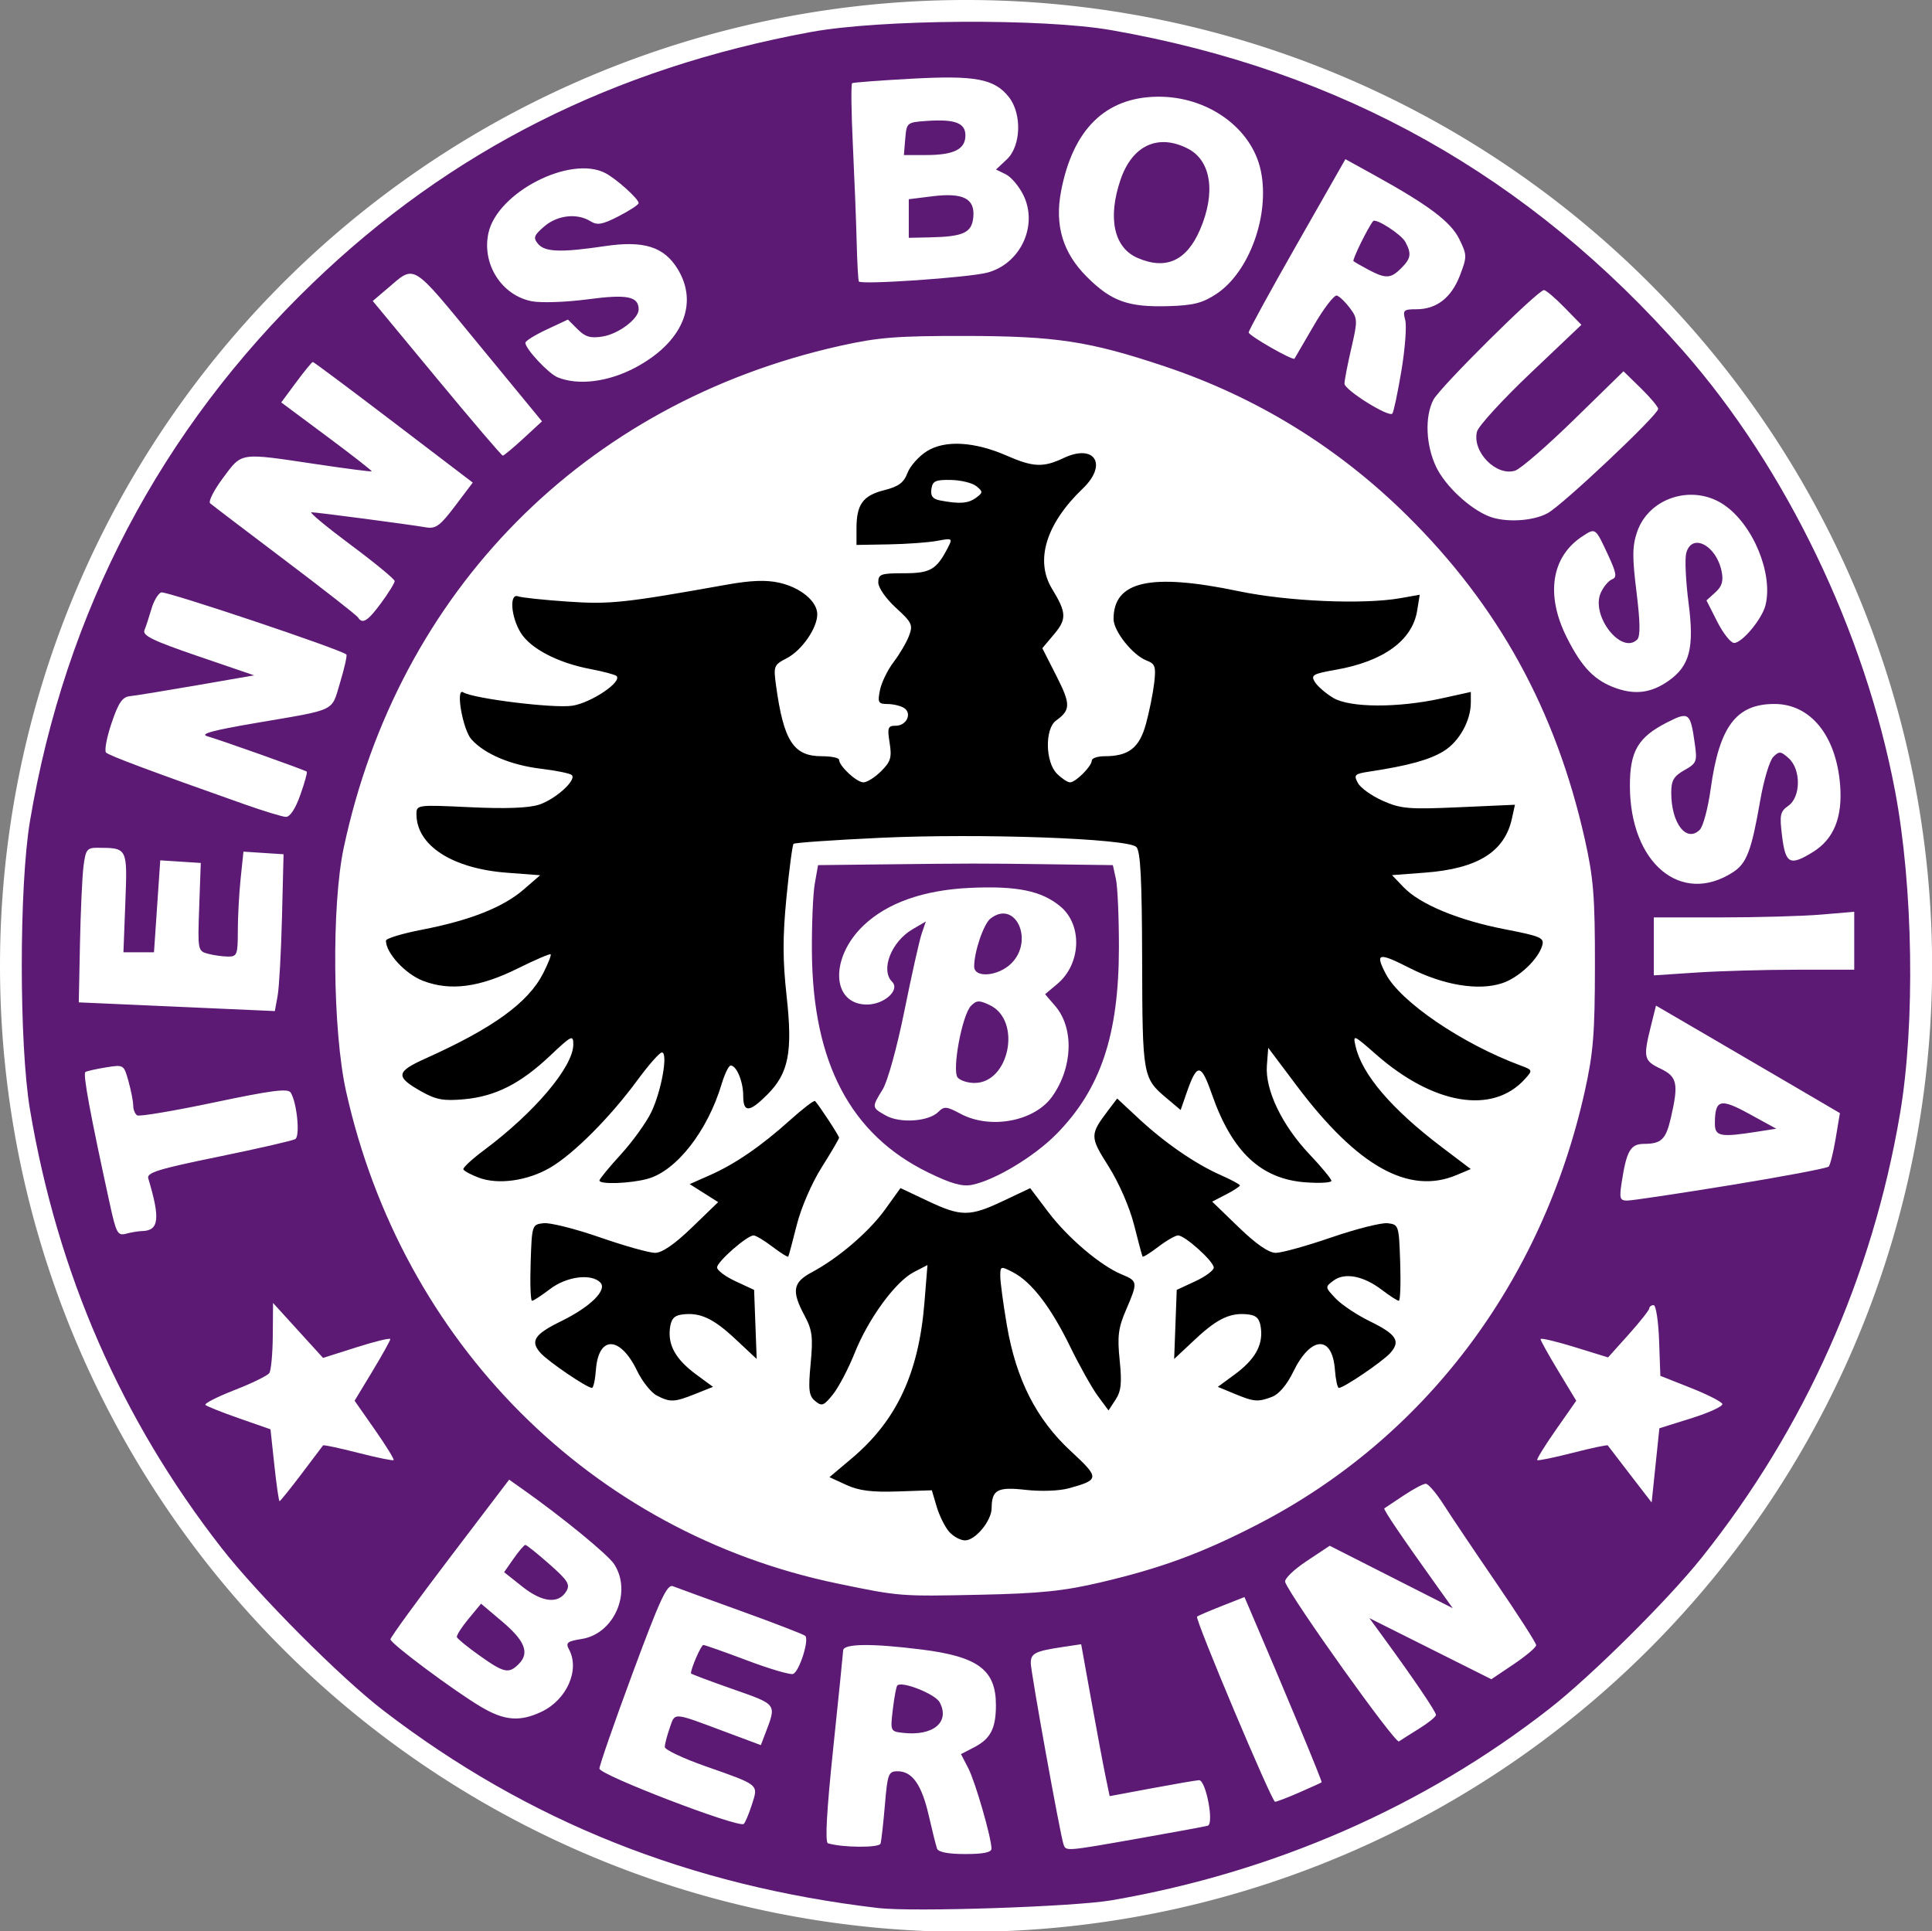 <?xml version="1.0" encoding="UTF-8" standalone="no"?>
<!-- Created with Inkscape (http://www.inkscape.org/) -->
<svg
   xmlns:svg="http://www.w3.org/2000/svg"
   xmlns="http://www.w3.org/2000/svg"
   version="1.0"
   width="443.43"
   height="443.31"
   id="svg2">
  <rect width="100%" height="100%" fill="#808080" stroke="none"/>
  <defs
     id="defs4" />
  <g
     id="g3188">
    <path
       d="M 434.248,216.655 A 217.593,217.593 0 1 1 -0.938,216.655 A 217.593,217.593 0 1 1 434.248,216.655 z"
       transform="matrix(1.019,0,0,1.019,0.956,0.955)"
       id="path3162"
       style="opacity:1;fill:#ffffff;fill-opacity:1;fill-rule:evenodd;stroke:none;stroke-width:3;stroke-linecap:round;stroke-linejoin:round;stroke-miterlimit:4;stroke-dasharray:none;stroke-dashoffset:0;stroke-opacity:1" />
    <g
       transform="translate(-138.418,-216.488)"
       id="layer1">
      <g
         id="g3230">
        <path
           d="M 356.24,568.069 C 355.283,566.965 354.003,564.377 353.396,562.319 L 352.292,558.576 L 344.396,558.846 C 338.5,559.047 335.524,558.665 332.648,557.339 L 328.795,555.562 L 333.929,551.233 C 344.21,542.564 349.276,531.716 350.587,515.562 L 351.291,506.874 L 348.167,508.49 C 343.941,510.676 337.731,519.168 334.575,527.076 C 333.149,530.651 330.914,534.913 329.609,536.547 C 327.497,539.192 327.048,539.361 325.52,538.093 C 324.063,536.884 323.905,535.585 324.475,529.505 C 325.051,523.357 324.852,521.793 323.073,518.474 C 320.056,512.845 320.383,510.861 324.706,508.554 C 330.846,505.278 337.877,499.253 341.59,494.084 L 345.094,489.206 L 351.297,492.14 C 359.026,495.797 360.972,495.798 368.685,492.149 L 374.87,489.223 L 378.972,494.655 C 383.471,500.614 390.975,506.995 395.866,509.021 C 399.586,510.562 399.613,510.781 396.865,517.169 C 395.081,521.315 394.841,523.218 395.404,528.72 C 395.939,533.941 395.744,535.819 394.46,537.778 L 392.841,540.249 L 390.396,536.936 C 389.051,535.113 386.19,530.012 384.037,525.599 C 379.594,516.495 375.158,510.727 370.91,508.53 C 368.088,507.071 368,507.097 368,509.42 C 368,510.737 368.681,515.811 369.514,520.695 C 371.631,533.115 376.27,542.259 384.16,549.565 C 390.86,555.767 390.84,556.152 383.721,558.123 C 381.556,558.722 377.347,558.876 373.867,558.482 C 367.35,557.745 366.046,558.444 366.015,562.692 C 365.994,565.584 362.285,570.076 359.918,570.076 C 358.852,570.076 357.197,569.173 356.24,568.069 z M 289.139,536.812 C 287.841,536.132 285.816,533.581 284.639,531.142 C 280.759,523.096 275.781,522.984 275.192,530.928 C 275.023,533.21 274.613,535.076 274.28,535.076 C 273.159,535.076 264.305,529.071 262.523,527.102 C 260.031,524.348 261.028,522.787 267.211,519.762 C 273.954,516.463 277.887,512.563 276.187,510.863 C 274.079,508.755 268.451,509.495 264.673,512.376 C 262.726,513.861 260.861,515.076 260.528,515.076 C 260.195,515.076 260.052,511.139 260.211,506.326 C 260.497,497.663 260.527,497.573 263.18,497.267 C 264.654,497.096 270.471,498.559 276.105,500.517 C 281.74,502.475 287.441,504.076 288.775,504.076 C 290.373,504.076 293.251,502.093 297.224,498.253 L 303.249,492.43 L 299.983,490.363 L 296.717,488.295 L 301.325,486.257 C 307.152,483.679 313.086,479.603 319.806,473.561 C 322.705,470.954 325.26,469.003 325.482,469.225 C 326.345,470.088 331,477.192 331,477.645 C 331,477.909 329.207,480.964 327.017,484.433 C 324.739,488.038 322.288,493.704 321.293,497.658 C 320.337,501.463 319.459,504.734 319.342,504.927 C 319.226,505.121 317.597,504.108 315.721,502.677 C 313.846,501.247 311.894,500.076 311.383,500.076 C 309.884,500.076 303,506.111 303,507.425 C 303,508.087 304.913,509.517 307.25,510.602 L 311.5,512.576 L 311.795,520.506 L 312.091,528.435 L 307.132,523.796 C 302.051,519.044 298.987,517.658 294.852,518.244 C 293.096,518.492 292.416,519.314 292.168,521.489 C 291.726,525.366 293.591,528.602 298.234,532.017 L 302.064,534.834 L 298.012,536.455 C 293.18,538.388 292.226,538.427 289.139,536.812 z M 421.717,536.405 L 417.933,534.836 L 421.764,532.018 C 426.409,528.602 428.274,525.366 427.832,521.489 C 427.584,519.314 426.904,518.492 425.148,518.244 C 421.013,517.658 417.949,519.044 412.868,523.796 L 407.909,528.435 L 408.205,520.506 L 408.5,512.576 L 412.75,510.602 C 415.087,509.517 417,508.101 417,507.456 C 417,506.037 410.384,500.076 408.81,500.076 C 408.193,500.076 406.154,501.247 404.279,502.677 C 402.403,504.108 400.774,505.121 400.658,504.927 C 400.541,504.734 399.663,501.463 398.707,497.658 C 397.697,493.645 395.253,488.026 392.885,484.277 C 388.496,477.328 388.498,476.991 392.962,471.111 L 394.833,468.647 L 399.666,473.153 C 405.683,478.762 412.705,483.616 418.533,486.194 C 420.99,487.281 423,488.362 423,488.598 C 423,488.833 421.568,489.766 419.817,490.671 L 416.634,492.317 L 422.718,498.197 C 426.762,502.106 429.62,504.076 431.244,504.076 C 432.588,504.076 438.332,502.479 444.008,500.526 C 449.684,498.573 455.491,497.111 456.914,497.276 C 459.45,497.571 459.506,497.746 459.789,506.326 C 459.948,511.139 459.805,515.076 459.472,515.076 C 459.139,515.076 457.397,513.955 455.6,512.585 C 451.358,509.349 447.083,508.521 444.5,510.434 C 442.517,511.902 442.521,511.938 444.945,514.518 C 446.289,515.949 449.819,518.309 452.789,519.762 C 458.972,522.787 459.969,524.348 457.477,527.102 C 455.695,529.071 446.841,535.076 445.72,535.076 C 445.387,535.076 444.977,533.21 444.808,530.928 C 444.209,522.849 439.241,523.108 435.213,531.43 C 433.806,534.335 431.952,536.525 430.397,537.115 C 427.126,538.359 426.26,538.288 421.717,536.405 z M 248.265,486.803 C 246.486,486.128 244.911,485.275 244.765,484.908 C 244.619,484.54 246.75,482.561 249.5,480.511 C 261.146,471.829 270,461.345 270,456.236 C 270,453.96 269.622,454.144 264.677,458.821 C 257.885,465.244 252.117,468.165 244.937,468.816 C 240.225,469.243 238.52,468.934 235.161,467.047 C 229.11,463.646 229.247,462.526 236.093,459.454 C 251.546,452.519 259.641,446.66 263.079,439.922 C 264.212,437.701 264.988,435.731 264.803,435.546 C 264.618,435.361 261.224,436.82 257.26,438.788 C 248.469,443.151 241.781,444.028 235.522,441.638 C 231.467,440.089 227,435.256 227,432.416 C 227,431.908 230.713,430.776 235.25,429.901 C 246.205,427.788 253.865,424.77 258.551,420.719 L 262.396,417.395 L 254.781,416.819 C 242.211,415.869 234.016,410.571 234.004,403.388 C 234,401.223 234.135,401.206 246.303,401.78 C 254.522,402.169 259.784,401.973 262.156,401.19 C 265.936,399.942 270.798,395.541 269.657,394.4 C 269.28,394.024 266.075,393.367 262.533,392.94 C 255.659,392.113 249.67,389.583 246.632,386.223 C 244.641,384.023 242.922,374.292 244.72,375.404 C 247.073,376.858 265.483,379.127 269.744,378.488 C 274.065,377.84 281.269,373.012 279.923,371.666 C 279.606,371.35 276.923,370.631 273.959,370.069 C 266.435,368.642 260.142,365.358 257.906,361.69 C 255.661,358.008 255.294,352.592 257.344,353.378 C 258.083,353.662 263.146,354.2 268.594,354.575 C 278.43,355.25 281.632,354.911 305.27,350.687 C 310.77,349.704 314.276,349.576 317.27,350.248 C 322.179,351.351 326.002,354.528 325.996,357.501 C 325.991,360.686 322.437,365.799 318.991,367.581 C 316.021,369.117 315.92,369.376 316.538,373.88 C 318.28,386.572 320.544,390.076 327,390.076 C 329.2,390.076 331,390.442 331,390.888 C 331,392.33 335.032,396.076 336.584,396.076 C 337.413,396.076 339.248,394.92 340.662,393.505 C 342.855,391.313 343.141,390.357 342.605,387.005 C 342.046,383.51 342.202,383.076 344.02,383.076 C 346.51,383.076 347.825,380.213 345.896,378.991 C 345.128,378.505 343.431,378.1 342.125,378.092 C 339.994,378.078 339.815,377.752 340.383,374.91 C 340.732,373.168 342.137,370.274 343.507,368.478 C 344.877,366.682 346.469,363.974 347.045,362.459 C 348.002,359.942 347.743,359.385 344.046,356.006 C 341.759,353.915 340,351.388 340,350.192 C 340,348.279 340.56,348.076 345.845,348.076 C 351.944,348.076 353.35,347.267 355.938,342.269 C 357.102,340.02 357.04,339.978 353.529,340.637 C 351.547,341.009 346.567,341.372 342.462,341.445 L 334.999,341.576 L 334.999,337.761 C 335,332.276 336.478,330.237 341.339,329.013 C 344.656,328.177 345.858,327.29 346.702,325.056 C 347.3,323.472 349.299,321.225 351.144,320.064 C 355.289,317.456 362.053,317.835 369.5,321.091 C 375.556,323.739 377.876,323.838 382.503,321.642 C 389.665,318.243 392.731,323.088 386.931,328.639 C 378.5,336.708 375.914,345.144 379.879,351.645 C 383.211,357.11 383.279,358.591 380.357,362.064 L 377.651,365.28 L 380.893,371.664 C 384.184,378.142 384.174,379.457 380.811,381.883 C 378.206,383.763 378.324,391.4 381,394.076 C 382.1,395.176 383.45,396.076 384,396.076 C 385.297,396.076 389,392.373 389,391.076 C 389,390.526 390.329,390.076 391.953,390.076 C 397.479,390.076 399.927,388.161 401.436,382.656 C 402.201,379.862 403.052,375.638 403.327,373.269 C 403.764,369.486 403.55,368.856 401.574,368.105 C 398.401,366.898 394,361.365 394,358.582 C 394,349.851 402.489,347.962 422.707,352.192 C 433.985,354.552 451.369,355.298 459.886,353.787 L 464.273,353.009 L 463.674,356.699 C 462.571,363.493 455.942,368.306 445.042,370.226 C 439.7,371.167 439.217,371.451 440.22,373.058 C 440.834,374.04 442.723,375.673 444.418,376.686 C 448.224,378.961 459.234,379.015 469.25,376.808 L 476,375.321 L 476,377.731 C 476,381.932 473.346,386.7 469.78,388.904 C 466.551,390.899 461.662,392.247 452.74,393.6 C 449.318,394.12 449.079,394.355 450.076,396.218 C 450.678,397.344 453.254,399.186 455.8,400.312 C 459.951,402.148 461.753,402.301 473.278,401.788 L 486.128,401.216 L 485.433,404.382 C 483.753,412.031 477.56,415.886 465.484,416.799 L 457.909,417.372 L 460.553,420.132 C 464.314,424.057 473.11,427.715 483.777,429.789 C 492.133,431.414 492.915,431.759 492.372,433.576 C 491.422,436.761 486.971,440.931 483.191,442.178 C 477.762,443.97 469.755,442.653 461.94,438.683 C 454.757,435.034 453.988,435.218 456.458,439.996 C 459.776,446.411 473.953,456.066 487.382,461.056 C 490.228,462.114 490.24,462.153 488.384,464.204 C 480.994,472.37 467.421,470.101 454.201,458.489 C 449.005,453.926 448.914,453.891 449.563,456.706 C 451.051,463.164 457.866,471.123 469.355,479.82 L 475.986,484.84 L 472.743,486.208 C 461.769,490.839 449.96,484.236 436,465.662 L 429.5,457.014 L 429.191,461.077 C 428.766,466.668 432.648,474.767 438.946,481.426 C 441.726,484.365 444,487.118 444,487.543 C 444,487.969 441.341,488.125 438.09,487.889 C 427.841,487.148 421.193,480.905 416.573,467.683 C 414.039,460.432 413.165,460.41 410.698,467.535 L 409.4,471.284 L 406.177,468.572 C 400.704,463.967 400.625,463.521 400.56,436.877 C 400.515,418.269 400.186,411.863 399.226,410.903 C 397.27,408.946 363.349,407.737 340.421,408.806 C 329.757,409.303 320.818,409.925 320.556,410.187 C 320.293,410.45 319.559,415.988 318.924,422.495 C 318.041,431.53 318.049,436.866 318.956,445.078 C 320.384,458.008 319.437,462.839 314.51,467.766 C 310.394,471.883 309,471.945 309,468.011 C 309,464.762 307.471,461.076 306.123,461.076 C 305.68,461.076 304.745,462.989 304.046,465.326 C 300.828,476.087 293.693,485.234 287.085,487.07 C 283.126,488.169 276,488.424 276,487.467 C 276,487.131 278.202,484.448 280.893,481.503 C 283.585,478.558 286.731,474.198 287.885,471.815 C 290.226,466.978 291.81,458.076 290.329,458.076 C 289.81,458.076 287.276,460.95 284.697,464.462 C 278.45,472.97 270.095,481.351 264.717,484.502 C 259.512,487.553 252.741,488.499 248.265,486.803 z M 362.399,330.774 C 364.046,329.569 364.057,329.368 362.536,328.106 C 361.631,327.355 359.003,326.704 356.695,326.659 C 353.12,326.589 352.454,326.897 352.191,328.749 C 351.963,330.349 352.49,331.038 354.191,331.363 C 358.628,332.211 360.631,332.067 362.399,330.774 z"
           id="path3191"
           style="fill:#000000" />
        <path
           d="M 340,654.473 C 296.682,649.377 259.627,634.596 226.5,609.196 C 216.568,601.58 197.731,582.668 189.248,571.796 C 166.277,542.351 151.611,508.774 145.294,471.164 C 142.792,456.266 142.792,419.887 145.294,404.988 C 153.378,356.857 175.315,315.08 210.118,281.533 C 241.711,251.082 279.15,232.199 324.5,223.842 C 340.444,220.904 377.81,220.667 393.457,223.405 C 446.299,232.649 489.439,256.854 524.764,297.076 C 548.366,323.951 566.468,361.562 573.373,398.076 C 577.527,420.043 578.012,451.382 574.518,472.063 C 568.175,509.605 552.617,544.442 528.96,574.076 C 521.2,583.798 503.573,601.278 494,608.745 C 465.169,631.235 430.739,646.292 393.5,652.697 C 384.883,654.179 347.927,655.406 340,654.473 z M 365.983,640.826 C 365.947,638.24 362.255,625.451 360.65,622.357 L 358.98,619.138 L 361.961,617.597 C 365.779,615.622 367,613.265 367,607.865 C 367,599.801 362.917,596.755 349.921,595.126 C 338.498,593.693 332.015,593.766 331.94,595.326 C 331.907,596.014 330.874,606.188 329.644,617.936 C 328.142,632.285 327.752,639.399 328.454,639.611 C 331.795,640.617 340.209,640.671 340.515,639.688 C 340.705,639.077 341.155,635.089 341.516,630.826 C 342.123,623.64 342.335,623.076 344.43,623.076 C 347.801,623.076 349.963,626.145 351.585,633.228 C 352.384,636.72 353.24,640.139 353.488,640.826 C 353.78,641.639 356.05,642.076 359.969,642.076 C 364.136,642.076 365.995,641.69 365.983,640.826 z M 345.62,614.253 C 342.778,613.923 342.748,613.852 343.339,608.862 C 343.668,606.081 344.131,603.612 344.368,603.375 C 345.436,602.307 353.071,605.341 354.086,607.237 C 356.527,611.798 352.588,615.062 345.62,614.253 z M 399.818,638.489 C 407.893,637.066 415.005,635.752 415.622,635.569 C 417.116,635.127 415.185,625.059 413.617,625.121 C 413.003,625.145 408.136,625.98 402.802,626.976 L 393.103,628.786 L 392.148,624.181 C 391.623,621.649 390.153,613.802 388.88,606.745 L 386.567,593.914 L 382.156,594.576 C 376.002,595.499 375,596.012 375,598.241 C 375,600.255 381.742,637.603 382.507,639.826 C 383.071,641.466 382.819,641.485 399.818,638.489 z M 310.996,630.708 C 312.491,626.034 312.832,626.315 300.25,621.888 C 295.163,620.098 291,618.125 291,617.504 C 291,616.883 291.507,614.92 292.127,613.142 C 293.396,609.502 292.646,609.452 304.775,613.983 L 313.05,617.074 L 314.017,614.531 C 316.683,607.521 316.914,607.841 306.548,604.197 C 301.297,602.351 297,600.736 297,600.608 C 297,599.448 299.344,594.078 299.848,594.084 C 300.207,594.088 304.728,595.686 309.895,597.635 C 315.063,599.584 319.81,600.98 320.444,600.736 C 321.883,600.184 324.212,592.858 323.225,591.987 C 322.826,591.636 316.2,589.074 308.5,586.296 C 300.8,583.517 293.768,580.954 292.873,580.6 C 291.529,580.069 289.923,583.531 283.623,600.535 C 279.431,611.853 276,621.72 276,622.462 C 276,623.915 308.022,636.189 309.129,635.161 C 309.475,634.839 310.315,632.836 310.996,630.708 z M 436.623,627.947 C 439.305,626.775 441.615,625.723 441.756,625.608 C 441.956,625.444 433.459,605.007 425.011,585.332 L 424.048,583.087 L 418.774,585.165 C 415.873,586.309 413.349,587.395 413.165,587.579 C 412.633,588.11 430.31,630.076 431.066,630.076 C 431.44,630.076 433.94,629.118 436.623,627.947 z M 464.25,613.211 C 466.312,611.928 468,610.548 468,610.143 C 468,609.415 463.021,602.052 456.236,592.748 L 452.715,587.92 L 466.716,594.934 L 480.717,601.948 L 485.859,598.486 C 488.686,596.581 491,594.623 491,594.133 C 491,593.643 486.896,587.242 481.88,579.909 C 476.864,572.576 471.397,564.439 469.731,561.826 C 468.064,559.214 466.23,557.076 465.654,557.076 C 465.079,557.076 462.783,558.297 460.554,559.79 C 458.324,561.282 456.343,562.601 456.151,562.722 C 455.833,562.922 460.044,569.137 468.607,581.107 L 471.849,585.638 L 457.732,578.475 L 443.616,571.311 L 438.266,574.863 C 435.297,576.834 433.127,578.964 433.389,579.648 C 434.845,583.443 458.651,616.793 459.496,616.222 C 460.048,615.849 462.188,614.494 464.25,613.211 z M 262.717,609.407 C 268.507,606.659 271.535,599.813 269.031,595.134 C 268.19,593.563 268.582,593.239 271.983,592.695 C 279.413,591.507 283.544,581.889 279.365,575.51 C 277.924,573.312 267.391,564.686 258.389,558.334 L 255.278,556.139 L 241.639,574.074 C 234.138,583.939 228.015,592.362 228.033,592.793 C 228.074,593.776 242.665,604.649 248.866,608.318 C 254.209,611.48 257.76,611.759 262.717,609.407 z M 248.497,596.531 C 245.749,594.581 243.4,592.668 243.279,592.281 C 243.157,591.893 244.357,590.008 245.945,588.092 L 248.832,584.607 L 253.666,588.695 C 258.92,593.14 260.009,595.924 257.482,598.452 C 255.181,600.753 254.131,600.529 248.497,596.531 z M 258.311,580.701 L 254.121,577.378 L 256.311,574.244 C 257.515,572.521 258.725,571.113 259,571.114 C 259.275,571.116 261.75,573.1 264.5,575.524 C 268.749,579.268 269.335,580.204 268.399,581.753 C 266.604,584.726 262.897,584.339 258.311,580.701 z M 391,579.722 C 404.984,576.437 414.336,572.986 427.098,566.399 C 465.379,546.643 492.396,510.852 502.161,466.957 C 504.112,458.189 504.473,453.702 504.485,438.076 C 504.498,422.324 504.155,418.035 502.176,409.196 C 495.542,379.565 482.353,355.546 461.307,334.763 C 445.459,319.113 426.787,307.631 405.73,300.585 C 388.457,294.805 380.799,293.636 360,293.604 C 344.216,293.581 339.976,293.918 331.12,295.901 C 272.484,309.029 229.877,352.149 217.312,411.076 C 214.491,424.309 214.763,453.129 217.839,466.957 C 230.686,524.705 274.16,568.272 330.62,579.976 C 344.96,582.95 344.94,582.948 363.5,582.552 C 377.149,582.26 382.57,581.702 391,579.722 z M 351.453,485.627 C 333.654,476.933 324.971,460.486 324.766,435.076 C 324.715,428.751 325.012,421.664 325.425,419.326 L 326.176,415.076 L 340.338,414.911 C 361.591,414.663 363.311,414.662 379.171,414.877 L 393.841,415.076 L 394.544,418.276 C 394.93,420.036 395.239,427.123 395.231,434.026 C 395.205,454.065 391.041,466.492 380.899,476.795 C 375.797,481.978 366.78,487.403 361.5,488.465 C 359.268,488.914 356.697,488.188 351.453,485.627 z M 353.778,471.727 C 355.116,470.389 355.678,470.436 358.876,472.15 C 365.709,475.812 375.85,473.909 379.907,468.203 C 384.665,461.51 384.965,452.473 380.598,447.396 L 378.286,444.707 L 381.114,442.328 C 386.545,437.757 386.909,428.861 381.84,424.595 C 377.522,420.962 371.802,419.787 360.942,420.301 C 350.392,420.801 342.086,423.736 336.661,428.883 C 328.802,436.338 329.239,447.076 337.402,447.076 C 341.364,447.076 345.058,443.735 343.176,441.853 C 340.457,439.133 342.979,432.649 347.867,429.794 L 350.919,428.011 L 349.964,430.794 C 349.439,432.324 347.661,440.268 346.012,448.447 C 344.313,456.877 342.145,464.724 341.007,466.565 C 338.461,470.685 338.464,470.711 341.75,472.559 C 345.01,474.391 351.567,473.938 353.778,471.727 z M 358.223,463.826 C 356.872,462.174 359.253,449.395 361.292,447.356 C 362.572,446.076 363.186,446.057 365.619,447.222 C 372.95,450.736 370.11,465.076 362.083,465.076 C 360.522,465.076 358.785,464.514 358.223,463.826 z M 362.006,438.326 C 362.017,434.893 364.186,428.556 365.771,427.326 C 371.463,422.912 375.833,432.335 370.545,437.622 C 367.557,440.61 361.997,441.069 362.006,438.326 z M 207.618,554.826 C 210.222,551.389 212.447,548.44 212.563,548.274 C 212.678,548.107 216.295,548.874 220.6,549.976 C 224.905,551.079 228.579,551.831 228.763,551.647 C 228.947,551.463 227.007,548.321 224.451,544.666 L 219.805,538.019 L 223.903,531.238 C 226.156,527.508 228,524.194 228,523.873 C 228,523.552 224.526,524.392 220.281,525.74 L 212.562,528.191 L 206.825,521.884 L 201.087,515.576 L 201.028,523.076 C 200.996,527.201 200.639,531.065 200.235,531.662 C 199.831,532.259 196.235,534.019 192.244,535.572 C 188.253,537.126 185.252,538.662 185.575,538.985 C 185.899,539.308 189.389,540.699 193.332,542.075 L 200.5,544.576 L 201.388,552.826 C 201.876,557.364 202.412,561.076 202.579,561.076 C 202.746,561.076 205.014,558.264 207.618,554.826 z M 526.661,542.026 C 530.722,540.752 533.903,539.284 533.729,538.763 C 533.555,538.243 530.283,536.577 526.457,535.062 L 519.5,532.308 L 519.21,524.192 C 519.05,519.729 518.487,516.076 517.96,516.076 C 517.432,516.076 516.981,516.414 516.957,516.826 C 516.933,517.239 514.795,519.939 512.207,522.827 L 507.5,528.077 L 499.75,525.685 C 495.488,524.37 492,523.555 492,523.875 C 492,524.195 493.844,527.508 496.097,531.238 L 500.195,538.019 L 495.549,544.666 C 492.993,548.321 491.053,551.463 491.237,551.647 C 491.421,551.831 495.095,551.079 499.4,549.976 C 503.705,548.874 507.32,548.107 507.431,548.274 C 507.543,548.44 509.855,551.456 512.567,554.976 L 517.5,561.375 L 518.389,552.858 L 519.278,544.341 L 526.661,542.026 z M 171,499.075 C 174.917,498.999 175.244,496.266 172.446,486.987 C 172.048,485.666 174.769,484.825 188.548,482.007 C 197.667,480.141 205.608,478.319 206.194,477.956 C 207.329,477.255 206.572,469.588 205.142,467.295 C 204.511,466.282 200.822,466.755 187.577,469.545 C 178.356,471.488 170.404,472.826 169.906,472.518 C 169.408,472.21 168.997,471.197 168.994,470.267 C 168.991,469.337 168.506,466.837 167.916,464.711 C 166.848,460.867 166.82,460.85 162.767,461.498 C 160.525,461.856 158.386,462.338 158.014,462.568 C 157.403,462.946 159.138,472.311 163.637,492.912 C 165.095,499.59 165.43,500.196 167.369,499.676 C 168.541,499.361 170.175,499.091 171,499.075 z M 535.67,488.519 C 547.676,486.562 557.788,484.649 558.139,484.269 C 558.49,483.888 559.213,480.971 559.744,477.787 L 560.71,471.998 L 550.116,465.787 C 544.289,462.371 534.792,456.819 529.011,453.45 L 518.5,447.323 L 517.346,451.95 C 515.53,459.229 515.691,459.961 519.5,461.778 C 523.388,463.632 523.727,465.21 521.92,473.052 C 520.767,478.055 519.752,479.039 515.725,479.061 C 512.657,479.078 511.742,480.653 510.633,487.826 C 510.052,491.586 510.199,492.076 511.908,492.076 C 512.97,492.076 523.663,490.475 535.67,488.519 z M 532.015,474.326 C 532.046,468.838 533.232,468.52 539.94,472.198 L 546.102,475.576 L 541.801,476.252 C 533.203,477.603 531.998,477.366 532.015,474.326 z M 203.138,427.076 L 203.5,412.576 L 198.898,412.278 L 194.295,411.979 L 193.648,418.174 C 193.291,421.582 193,427.004 193,430.223 C 193,435.631 192.829,436.075 190.75,436.063 C 189.512,436.055 187.437,435.765 186.138,435.417 C 183.822,434.797 183.784,434.592 184.138,424.681 L 184.5,414.576 L 179.85,414.276 L 175.199,413.975 L 174.48,424.526 L 173.761,435.076 L 170.255,435.076 L 166.748,435.076 L 167.186,423.644 C 167.668,411.04 167.712,411.125 160.811,411.09 C 158.396,411.078 158.068,411.509 157.584,415.326 C 157.288,417.664 156.923,425.651 156.773,433.076 L 156.5,446.576 L 179,447.576 L 201.5,448.576 L 202.138,445.076 C 202.488,443.151 202.938,435.051 203.138,427.076 z M 550.75,439.082 L 564,439.076 L 564,432.43 L 564,425.783 L 556.349,426.43 C 552.141,426.785 541.791,427.076 533.349,427.076 L 518,427.076 L 518,433.727 L 518,440.378 L 527.75,439.732 C 533.112,439.377 543.462,439.084 550.75,439.082 z M 536.258,416.643 C 539.331,414.629 540.432,411.692 542.434,400.165 C 543.237,395.539 544.579,391.069 545.416,390.232 C 546.778,388.87 547.151,388.903 548.969,390.548 C 551.81,393.12 551.756,399.433 548.876,401.451 C 546.978,402.78 546.826,403.531 547.448,408.507 C 548.236,414.81 549.251,415.32 554.525,412.061 C 559.33,409.091 561.354,404.08 560.757,396.635 C 559.85,385.342 553.965,378.088 545.7,378.08 C 536.908,378.072 533.027,383.235 531.054,397.564 C 530.449,401.957 529.324,406.181 528.555,406.95 C 525.496,410.009 522,405.484 522,398.465 C 522,395.637 522.566,394.664 525.013,393.28 C 527.852,391.674 527.989,391.319 527.388,387.076 C 526.39,380.023 526.04,379.762 521.019,382.327 C 514.365,385.727 512.498,388.925 512.51,396.903 C 512.535,414.676 524.315,424.468 536.258,416.643 z M 207.339,398.984 C 208.334,396.183 209.002,393.766 208.824,393.612 C 208.388,393.237 189.151,386.393 186,385.492 C 184.183,384.972 187.186,384.147 197,382.471 C 216.013,379.224 214.405,379.997 216.495,373.092 C 217.499,369.777 218.136,366.908 217.91,366.717 C 216.447,365.481 176.449,352.074 175.412,352.472 C 174.704,352.744 173.695,354.453 173.171,356.271 C 172.646,358.089 171.929,360.276 171.576,361.131 C 171.063,362.378 173.487,363.558 183.84,367.098 L 196.744,371.511 L 183.622,373.789 C 176.405,375.041 169.496,376.166 168.269,376.288 C 166.499,376.464 165.619,377.748 164.017,382.492 C 162.906,385.782 162.341,388.817 162.76,389.237 C 163.457,389.933 173.104,393.539 194.5,401.099 C 198.9,402.654 203.182,403.96 204.015,404.001 C 204.963,404.048 206.208,402.168 207.339,398.984 z M 521.363,372.786 C 526.252,369.36 527.318,365.22 525.975,354.884 C 525.337,349.972 525.09,344.856 525.426,343.515 C 526.638,338.686 532.355,341.6 533.568,347.665 C 534.01,349.877 533.646,351.087 532.122,352.466 L 530.085,354.31 L 532.559,359.193 C 533.92,361.879 535.661,364.076 536.428,364.076 C 538.262,364.076 542.833,358.59 543.624,355.44 C 545.445,348.184 540.757,336.851 534.071,332.345 C 526.904,327.516 516.846,330.681 514.155,338.613 C 513.054,341.859 513.031,344.356 514.028,352.404 C 514.878,359.264 514.928,362.548 514.196,363.281 C 510.569,366.907 503.454,357.765 505.835,352.539 C 506.466,351.154 507.625,349.774 508.41,349.473 C 509.585,349.022 509.43,348.044 507.531,343.946 C 504.576,337.569 504.637,337.613 501.604,339.6 C 494.49,344.261 493.122,352.999 497.983,362.726 C 501.492,369.748 504.449,372.779 509.48,374.509 C 513.876,376.02 517.497,375.495 521.363,372.786 z M 225.913,354.879 C 227.611,352.571 229,350.319 229,349.875 C 229,349.431 224.468,345.694 218.929,341.572 C 213.389,337.449 209.324,334.076 209.894,334.076 C 211.097,334.076 232.217,336.857 236.162,337.534 C 238.433,337.924 239.419,337.204 242.874,332.628 L 246.923,327.264 L 228.759,313.42 C 218.769,305.806 210.426,299.576 210.22,299.576 C 210.014,299.576 208.298,301.665 206.407,304.219 L 202.968,308.861 L 213.457,316.662 C 219.226,320.953 223.846,324.562 223.723,324.681 C 223.6,324.8 217.875,324.059 211,323.033 C 193.205,320.378 194.04,320.255 189.617,326.18 C 187.521,328.987 186.188,331.616 186.653,332.023 C 187.119,332.429 194.822,338.291 203.771,345.049 C 212.72,351.807 220.284,357.727 220.58,358.206 C 221.593,359.845 222.829,359.073 225.913,354.879 z M 493.633,334.285 C 497.093,332.398 519,311.727 519,310.348 C 519,309.872 517.21,307.734 515.021,305.597 L 511.042,301.712 L 499.738,312.758 C 493.521,318.833 487.414,324.128 486.168,324.523 C 481.839,325.897 476.253,320.189 477.411,315.574 C 477.731,314.3 483.255,308.261 489.686,302.154 L 501.38,291.05 L 497.487,287.063 C 495.346,284.871 493.23,283.076 492.785,283.076 C 491.385,283.076 468.881,305.405 467.406,308.258 C 465.386,312.164 465.673,318.77 468.079,323.739 C 470.167,328.053 475.707,333.231 480.127,335 C 483.852,336.491 490.203,336.154 493.633,334.285 z M 258.546,317.141 L 262.815,313.205 L 248.362,295.63 C 232.558,276.413 233.839,277.191 227.234,282.802 L 223.969,285.576 L 238.662,303.326 C 246.743,313.089 253.562,321.076 253.816,321.076 C 254.069,321.076 256.198,319.305 258.546,317.141 z M 460.053,301.681 C 460.907,296.596 461.308,291.32 460.943,289.956 C 460.337,287.692 460.56,287.476 463.51,287.476 C 468.146,287.476 471.549,284.824 473.514,279.68 C 475.147,275.404 475.14,275.028 473.362,271.389 C 471.422,267.416 466.332,263.581 453.858,256.693 L 447.216,253.025 L 436.108,272.52 C 429.999,283.243 425.004,292.367 425.008,292.796 C 425.016,293.528 435.157,299.327 435.532,298.814 C 435.628,298.683 437.607,295.288 439.93,291.269 C 442.254,287.25 444.655,284.128 445.267,284.332 C 445.878,284.536 447.222,285.832 448.252,287.212 C 450.029,289.592 450.045,290.071 448.563,296.461 C 447.703,300.168 447,303.811 447,304.556 C 447,305.989 457.09,312.313 457.98,311.439 C 458.266,311.157 459.199,306.766 460.053,301.681 z M 452.5,278.404 C 450.85,277.529 449.307,276.642 449.072,276.433 C 448.741,276.14 452.274,268.918 453.563,267.253 C 454.157,266.486 460.032,270.268 460.97,272.021 C 462.435,274.758 462.267,275.81 460,278.076 C 457.617,280.459 456.467,280.51 452.5,278.404 z M 284.264,300.855 C 295.021,295.121 298.838,286.243 293.974,278.266 C 290.84,273.126 286.192,271.656 277.268,272.983 C 267.177,274.484 263.479,274.359 261.905,272.462 C 260.751,271.071 260.95,270.517 263.338,268.462 C 266.356,265.866 270.877,265.358 273.94,267.271 C 275.513,268.253 276.668,268.047 280.427,266.114 C 282.942,264.82 285,263.467 285,263.106 C 285,262.136 279.834,257.492 277.316,256.199 C 269.274,252.067 252.571,260.65 250.525,269.964 C 248.954,277.114 253.571,284.343 260.543,285.651 C 262.68,286.051 268.431,285.847 273.323,285.195 C 282.379,283.99 285,284.512 285,287.525 C 285,289.665 280.382,293.14 276.756,293.729 C 273.957,294.183 272.763,293.84 270.996,292.073 L 268.767,289.844 L 263.884,292.131 C 261.198,293.389 259,294.757 259,295.171 C 259,296.567 264.32,302.259 266.418,303.108 C 271.175,305.032 278.057,304.163 284.264,300.855 z M 417.604,283.957 C 425.182,278.942 429.921,265.798 427.799,255.68 C 425.731,245.822 415.508,238.522 404,238.686 C 392.121,238.856 384.672,246.18 381.955,260.364 C 380.451,268.213 382.348,274.521 387.868,280.031 C 393.502,285.654 397.346,287.036 406.59,286.763 C 412.33,286.594 414.428,286.059 417.604,283.957 z M 399.476,275.681 C 394.077,273.328 392.605,266.528 395.595,257.753 C 398.293,249.832 404.257,247.089 411.093,250.624 C 416.405,253.372 417.499,260.721 413.856,269.19 C 410.762,276.383 406.01,278.527 399.476,275.681 z M 365.057,279.061 C 372.664,277.013 376.725,268.258 373.306,261.279 C 372.313,259.251 370.493,257.1 369.261,256.498 L 367.023,255.404 L 369.511,253.066 C 372.765,250.009 373.009,242.629 369.984,238.784 C 366.673,234.574 362.303,233.748 347.618,234.556 C 340.403,234.953 334.275,235.414 334,235.581 C 333.725,235.748 333.799,242.115 334.165,249.73 C 334.53,257.346 334.925,267.401 335.041,272.076 C 335.157,276.751 335.382,280.809 335.541,281.093 C 335.996,281.907 360.838,280.197 365.057,279.061 z M 347,266.648 L 347,262.22 L 352.379,261.548 C 359.486,260.66 362.23,262.058 361.808,266.354 C 361.457,269.935 359.546,270.813 351.75,270.977 L 347,271.076 L 347,266.648 z M 346.19,248.326 C 346.493,244.661 346.6,244.569 350.92,244.261 C 357.556,243.787 360,244.675 360,247.56 C 360,250.753 357.364,252.076 351.005,252.076 L 345.879,252.076 L 346.19,248.326 z"
           id="path3193"
           style="fill:#5c1a74;fill-opacity:1;stroke:#ffffff;stroke-width:0;stroke-miterlimit:4;stroke-dasharray:none;stroke-opacity:1" />
      </g>
    </g>
  </g>
</svg>

